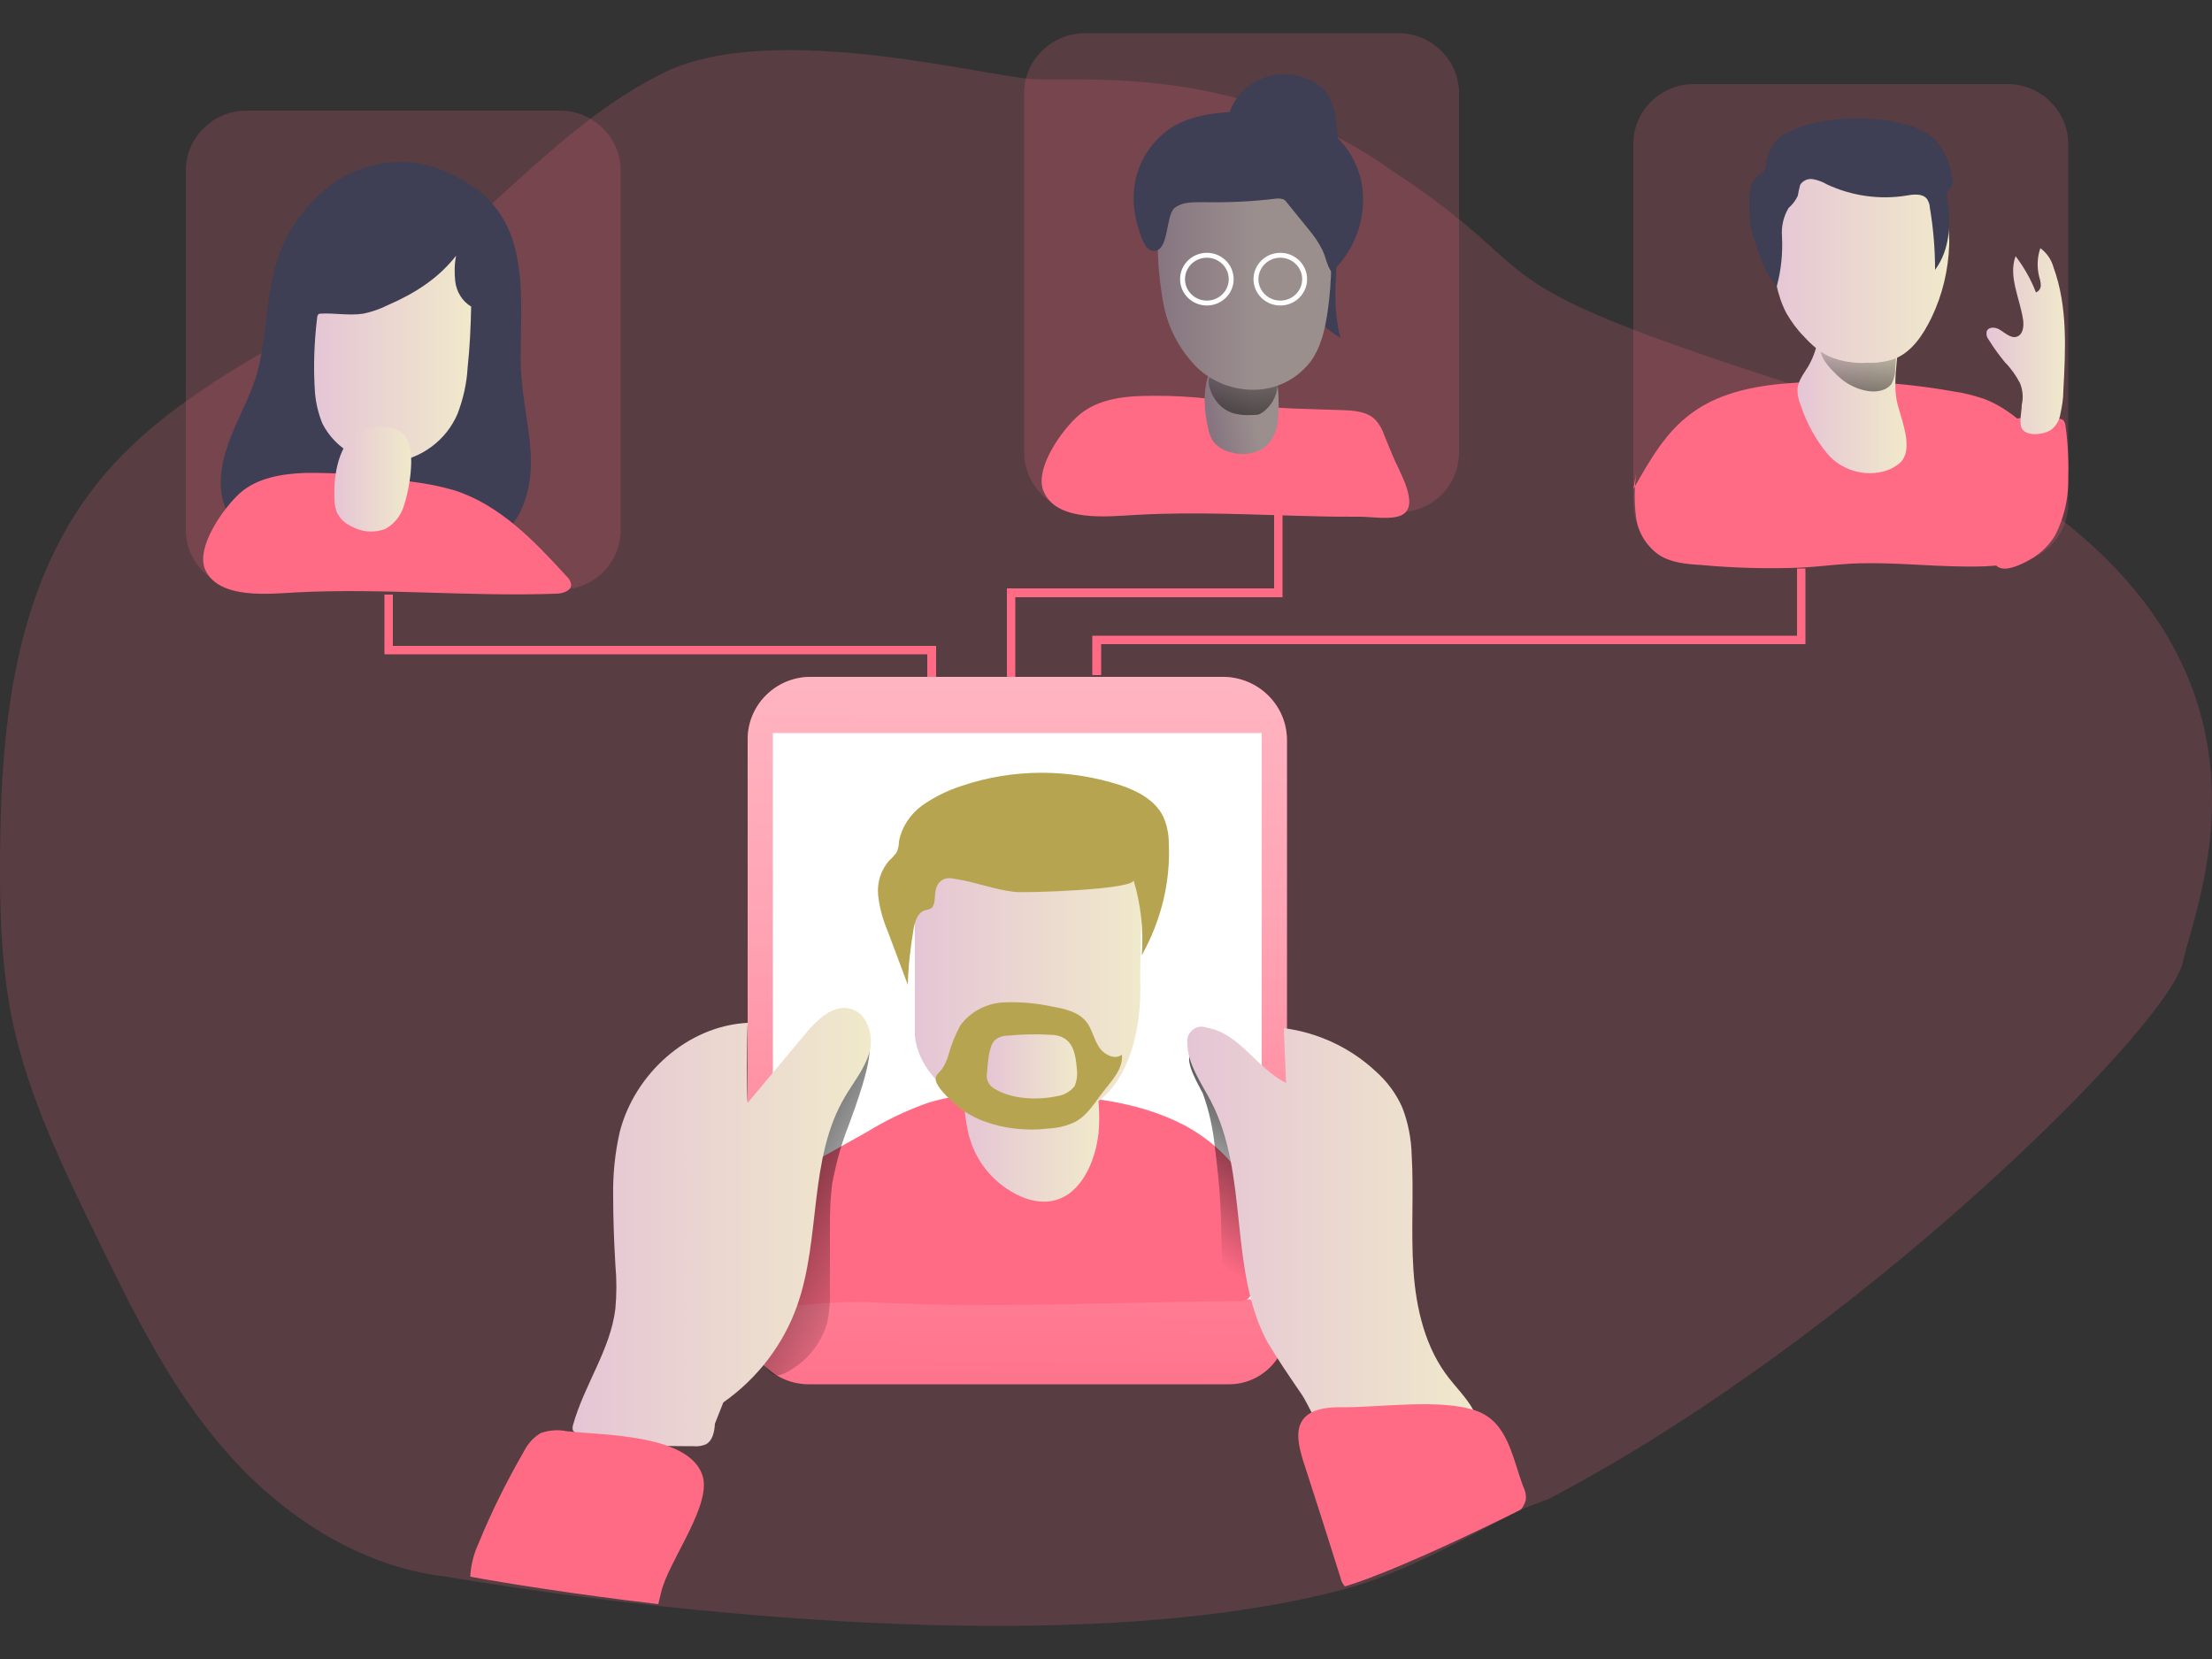 <?xml version="1.0"?>
<svg xmlns="http://www.w3.org/2000/svg" xmlns:xlink="http://www.w3.org/1999/xlink" version="1.1" width="600" height="450" viewBox="0 0 600 450"><rect x="0" y="0" width="600" height="450" fill="#333333" stroke="none"/><svg xmlns:xlink="http://www.w3.org/1999/xlink" enable-background="new 0 0 500 500" viewBox="0 0 500 500" width="600" height="600" x="0" y="-75"><linearGradient id="a"><stop offset="0" stop-color="#e5c5d5"/><stop offset=".42" stop-color="#ead4d1"/><stop offset="1" stop-color="#f0e9cb"/></linearGradient><linearGradient id="b" gradientTransform="matrix(1 0 0 -1 -57.74 -316.912)" gradientUnits="userSpaceOnUse" x1="464.139" x2="488.771" xlink:href="#a" y1="-466.833" y2="-466.833"/><linearGradient id="c"><stop offset="0" stop-opacity="0"/><stop offset=".99"/></linearGradient><linearGradient id="d" gradientTransform="matrix(1 0 0 -1 -57.74 -316.912)" gradientUnits="userSpaceOnUse" x1="477.882" x2="477.961" xlink:href="#c" y1="-453.011" y2="-486.092"/><linearGradient id="e" gradientTransform="matrix(1 0 0 -1 -57.74 -316.912)" gradientUnits="userSpaceOnUse" x1="457.175" x2="498.234" xlink:href="#a" y1="-435.647" y2="-435.647"/><linearGradient id="f" gradientTransform="matrix(1 0 0 -1 -57.74 -316.912)" gradientUnits="userSpaceOnUse" x1="506.779" x2="524.765" xlink:href="#a" y1="-456.606" y2="-456.606"/><linearGradient id="g" gradientTransform="matrix(1 0 0 -1 -57.74 -316.912)" gradientUnits="userSpaceOnUse" x1="128.561" x2="164.147" xlink:href="#a" y1="-460.438" y2="-460.438"/><linearGradient id="h" gradientTransform="matrix(1 0 0 -1 -57.74 -316.912)" gradientUnits="userSpaceOnUse" x1="133.256" x2="150.684" xlink:href="#a" y1="-487.653" y2="-487.653"/><linearGradient id="i"><stop offset="0" stop-color="#867580"/><stop offset=".57" stop-color="#9b8f8e"/></linearGradient><linearGradient id="j" gradientTransform="matrix(.982 -.192 -.192 -.982 -961.066 -431.532)" gradientUnits="userSpaceOnUse" x1="1098.094" x2="1115.487" xlink:href="#i" y1="-811.78" y2="-811.78"/><linearGradient id="k" gradientTransform="matrix(1 0 0 -1 -57.74 -316.912)" gradientUnits="userSpaceOnUse" x1="338.498" x2="339.273" xlink:href="#c" y1="-454.492" y2="-494.098"/><linearGradient id="l" gradientTransform="matrix(1 0 0 -1 -57.74 -316.912)" gradientUnits="userSpaceOnUse" x1="319.342" x2="358.633" xlink:href="#i" y1="-441.165" y2="-441.165"/><linearGradient id="m" gradientTransform="matrix(1 0 0 -1 0 -302.102)" gradientUnits="userSpaceOnUse" x1="229.185" x2="232.287" y1="-703.617" y2="-289.828"><stop offset=".02" stop-color="#fff" stop-opacity="0"/><stop offset=".32" stop-color="#fff" stop-opacity=".39"/><stop offset=".68" stop-color="#fff" stop-opacity=".68"/><stop offset="1" stop-color="#fff"/></linearGradient><linearGradient id="n" gradientTransform="matrix(1 0 0 -1 -57.74 -316.912)" gradientUnits="userSpaceOnUse" x1="329.676" x2="359.459" xlink:href="#c" y1="-662.769" y2="-619.952"/><linearGradient id="o" gradientTransform="matrix(1 0 0 -1 -57.74 -316.912)" gradientUnits="userSpaceOnUse" x1="264.051" x2="207.495" xlink:href="#c" y1="-663.392" y2="-632.62"/><linearGradient id="p" gradientTransform="matrix(1 0 0 -1 -57.74 -316.912)" gradientUnits="userSpaceOnUse" x1="187.147" x2="254.586" xlink:href="#a" y1="-656.843" y2="-656.843"/><linearGradient id="q" gradientTransform="matrix(1 0 0 -1 -57.74 -316.912)" gradientUnits="userSpaceOnUse" x1="326.168" x2="392.139" xlink:href="#a" y1="-658.016" y2="-658.016"/><linearGradient id="r" gradientTransform="matrix(1 0 0 -1 -57.74 -316.912)" gradientUnits="userSpaceOnUse" x1="275.419" x2="306.149" xlink:href="#a" y1="-630.239" y2="-630.239"/><linearGradient id="s" gradientTransform="matrix(1 0 0 -1 -57.74 -316.912)" gradientUnits="userSpaceOnUse" x1="264.503" x2="315.923" xlink:href="#a" y1="-601.508" y2="-601.508"/><linearGradient id="t" gradientTransform="matrix(1 0 0 -1 -57.74 -316.912)" gradientUnits="userSpaceOnUse" x1="280.842" x2="301.258" xlink:href="#a" y1="-620.509" y2="-620.509"/><g fill="#ff6b85"><path d="m493.4 280c-3.1 14.5-74.1 85.2-143.5 121.4l-6.1 2.3c-13.8 7.2-27.2 14.6-39.8 18-46.1 12.3-111.2 8.6-155.2 3.8-19.5-2.1-34.8-4.5-42.5-5.7-3.5-.6-5.4-.9-5.4-.9-19.9-2.3-37.3-14-49.9-28.4s-20.9-31.5-29.1-48.3c-7.6-15.6-15.2-31.3-18.9-48-2.7-12.6-3.1-25.5-3-38.4.2-30.1 3.4-62.1 23.4-85.8 22.6-26.7 61.4-37.2 87.4-61.1 14.7-13.5 25.2-22.7 37.2-28.9 24-13.8 73.6-.3 85.8.4 13.3.4 47.8-2.9 80.9 20.7 37.6 24.8 15.2 23.9 86.8 47.1 128.9 41.6 95.7 114.4 91.9 131.8z" opacity=".18"/><path d="m382.9 81.5h70.9c7.5 0 13.7 6.1 13.7 13.5v81.3c0 7.5-6.1 13.5-13.7 13.5h-70.9c-7.5 0-13.7-6.1-13.7-13.5v-81.3c0-7.5 6.2-13.5 13.7-13.5z" opacity=".18"/><path d="m55.7 87.5h70.9c7.5 0 13.7 6.1 13.7 13.5v81.3c0 7.5-6.1 13.5-13.7 13.5h-70.9c-7.5 0-13.7-6.1-13.7-13.5v-81.3c0-7.4 6.2-13.5 13.7-13.5z" opacity=".18"/><path d="m369.2 173.1c3.6-6.4 7.3-13 13.3-17.3 6.7-4.9 15.3-6.3 23.6-6.8 11.9-.8 23.8-.1 35.6 2 2.2.3 4.4.9 6.6 1.6 5.2 1.9 9.5 5.8 13.3 9.8 1.5 1.5 2.6 3.2 3.5 5 .9 2.9 1.1 6 .5 9-.4 3.1-1 6.3-2.9 8.8-3.1 4.1-8.8 5.1-13.9 5.3-10.1.4-20.2-1.1-30.3-.6-3.8.2-7.5.7-11.3.9-7.6.3-15.2.1-22.8-.6-3.3-.2-6.8-.5-9.6-2.4-2.8-2.1-4.6-5.1-5-8.5-.4-3.3-.4-6.7.1-10.1"/></g><path d="m411 138.6c-.3 2.3-1 4.5-2.2 6.6-1 1.7-2.4 3.3-2.5 5.4 0 1.3.3 2.5.8 3.7 1.3 3.9 3.3 7.5 5.9 10.7 3.2 3.8 8.5 5.4 13.3 3.9 1.2-.4 2.3-1 3.2-1.8 2.9-2.8.8-8.4-.5-12.9-1.7-5.9 1-14.6 0-18.2-.3-1.6-1.1-3.1-2.2-4.2-1.3-1.1-3-1.5-4.7-1.2-5.2.6-10 5-12.2 11" fill="url(#b)"/><path d="m422.3 150.9c1.9.3 4.2-.1 5.3-1.7.5-1 .8-2.1.8-3.2l.4-6.4c-1.2.7-2.6 1.1-4 1-2.3.1-4.6.1-6.8.1-1.5 0-4.6-.7-5.9.3-2.1 1.7 3.5 6.8 4.8 7.7 1.6 1.1 3.4 1.9 5.4 2.2z" fill="url(#d)"/><path d="m401.5 126.7c.5 2.3 1.2 4.5 2.3 6.6 1.1 1.9 2.4 3.7 4 5.3 1.6 1.8 3.5 3.4 5.7 4.5 2.7 1.1 5.7 1.6 8.6 1.4 2 .1 4-.2 5.9-.8 4.1-1.5 6.7-5.5 8.6-9.4 2.5-5.2 3.8-10.8 4-16.5.1-5.7-1.4-11.4-4.3-16.4-1.5-2.6-3.7-4.8-6.3-6.3-3.1-1.5-6.5-2.2-10-2-2.1-.1-4.3.2-6.4.7-3.3 1.1-6.2 3-8.6 5.5-1.4 1.4-2.6 2.9-3.6 4.7-3.5 6.9-1.6 15.4.1 22.7z" fill="url(#e)"/><path d="m402.8 116c.2 3.8-.2 7.6-1.2 11.3-2.1-2.7-3.6-5.7-4.5-9-.7-1.7-1.2-3.6-1.5-5.4-.2-1.6-.2-3.2-.2-4.8 0-1.2.1-2.3.4-3.4s1-2.1 1.9-2.8c.4-.2.7-.4 1-.7.3-.4.4-.8.4-1.3.4-3.1 2-6.2 4.9-7.4 1.5-.8 3.2-1.4 4.8-1.9 6.5-1.6 13.3-1.8 19.8-.5 3.5.7 7.1 2 9.4 4.7 1.7 2.2 2.8 4.8 3.2 7.5.3.9.3 1.8-.2 2.6-.3.3-.6.6-.8.9-.2.5-.2 1-.1 1.5 1 5.5.7 11.6-2.7 16.2 0-4.8-.4-9.5-1.2-14.2 0-.6-.3-1.3-.6-1.8-1-1.3-3-1.1-4.6-.8-6.1 1-12.4.1-18-2.5-1-.6-2.1-1-3.2-1.2s-2.3.3-2.9 1.3c-.2.8-.4 1.6-.5 2.4-.5 1.1-1.2 2-2.1 2.8-1.1 1.8-1.7 4.1-1.5 6.5z" fill="#3e3e54"/><path d="m452.9 162.4c-.2-1.5.2-3 1.1-4.3 1-.8 2.2-1.2 3.5-1.1 2.5-.2 5.1-.1 7.6.1.4 0 .8.1 1.2.3.4.4.6 1 .6 1.5.6 4.1.7 8.3.6 12.4 0 4.2-1 8.3-2.9 12.1-1.3 2.2-3.2 4.1-5.4 5.4-1.7 1-5.3 2.9-7.3 2-2.4-1.1-.9-4.8-.6-6.6.6-3.4 1-6.8 1.3-10.2.2-3.8.3-7.8.3-11.6z" fill="#ff6b85"/><path d="m456.6 149.1c-.9-1.7-2-3.3-3.4-4.7-1.3-1.6-2.5-3.2-3.6-5-.5-.6-.7-1.3-.5-2.1.4-.9 1.8-.9 2.7-.4 1.3.7 2.7 2.2 4.1 1.7s1.6-2.3 1.4-3.8c-.7-4.8-3.4-9.8-1.7-14.4 1.9 2.5 3.5 5.3 4.6 8.2.7-.3 1.1-.9 1.1-1.6s-.2-1.4-.4-2.1c-.5-2.1-.4-4.3.3-6.3 1.5 1.1 2.5 2.6 3 4.4 3.2 8.8 2.7 18.5 2.2 27.8 0 1.8-.3 3.6-.7 5.4-.2 1.3-.9 2.5-2 3.4-1.6 1.2-6 1.7-6.8-.5-.5-1.3.1-3.7.1-5.1.4-1.7.2-3.4-.4-4.9z" fill="url(#f)"/><path d="m104.5 103.2c-2.7-1.6-5.5-2.8-8.5-3.5-7.7-1.6-15.8.3-22 5.2-6.1 4.9-10.4 11.7-12.1 19.3-2 7.8-1.7 16-4.1 23.7-1.6 5-4.3 9.6-6.1 14.6s-2.7 10.6-.5 15.4 7 7.9 12 9.4 10.4 1.4 15.7 1.4l12.8-.1c8.1 0 17.3-.5 22.9-6.2 4.6-4.7 5.8-11.8 5.3-18.3s-2.1-12.9-2.2-19.5c-.1-15.8 2.6-32.7-13.2-41.4z" fill="#3e3e54"/><path d="m54.3 173.9c3.9-3.4 9.4-4.3 14.6-4.5 8.1-.1 16.3.6 24.3 2 3.2.4 6.3 1 9.4 1.9 10.4 3.3 18.2 11.5 25.5 19.5.5.4.8 1 1 1.7.1 1.6-2 2.2-3.5 2.2-19.5.7-39.1-1.3-58.6-.3-5.9.3-17.5 1.7-20.6-5.1-2.3-5.1 4.3-14.2 7.9-17.4z" fill="#ff6b85"/><path d="m87.6 131.5c-1.8.9-3.6 1.5-5.5 1.9-3.2.5-6.5-.2-9.7 0-.2 0-.4.1-.5.2-.1.2-.2.4-.2.6-.7 5.7-.9 11.4-.5 17.1.2 2.4.8 4.8 1.7 7 3 5.8 9.2 9.3 15.8 8.7 6.5-.8 12.1-4.9 14.7-10.9 1.3-3.4 2.1-6.9 2.3-10.5.5-4.6.7-9.2.8-13.8-2-1.2-3.3-3.3-3.6-5.7-.2-1.9-.2-3.9.2-5.8-4.1 5.2-9.3 8.5-15.5 11.2z" fill="url(#g)"/><path d="m91.3 176.8c-.7 2.3-2.2 4.2-4.3 5.3-2.5.9-5.2.7-7.5-.6-1.4-.6-2.5-1.6-3.2-2.9-.5-1-.7-2.2-.7-3.3-.1-2.1 0-4.3.4-6.4.6-3.2 1.8-6.4 4.4-8.3 2.9-2.2 9.3-2.5 11.5.9 2.1 3.5.6 11.8-.6 15.3z" fill="url(#h)"/><path d="m245.2 70h70.9c7.5 0 13.7 6.1 13.7 13.5v81.3c0 7.5-6.1 13.5-13.7 13.5h-70.9c-7.5 0-13.7-6.1-13.7-13.5v-81.3c-0-7.4 6.2-13.5 13.7-13.5z" fill="#ff6b85" opacity=".18"/><path d="m243.8 156.4c3.9-3.4 9.4-4.3 14.6-4.4 7.6-.2 15.3.4 22.8 1.8 7.3 1.2 14.8 1.1 22.2 1.4 2.7.1 5.6.3 7.5 2.2.9 1 1.6 2.2 2 3.5l1.9 4.6c1.3 3.3 6.3 11.2 2.1 13.4-2.2 1.2-6.9.4-9.4.4-3.3 0-6.6 0-10-.1-13.6-.3-27.2-1.1-40.9-.3-5.9.3-17.5 1.7-20.6-5.1-2.5-5.2 4.2-14.3 7.8-17.4z" fill="#ff6b85"/><path d="m283.2 81.3c4-2.5 9.1-2.7 13.3-.5 1.4.7 2.7 1.8 3.6 3.1 1.2 2.1 1.9 4.5 2 7 .9 8.3 1.1 16.8.5 25.1-.5 7.6-1.6 15.5.4 22.9-5.2-3.3-9.4-7.9-12.3-13.2s-5.3-10.9-7.1-16.7c-1.8-5.4-3.1-10.9-5.5-16-2-4.3 1.5-9.5 5.1-11.7z" fill="#3e3e54"/><path d="m288.8 157.9c-.2 2.3-1.4 4.5-3.2 5.9-2.2 1.4-5 1.7-7.5.9-1.4-.3-2.7-1.1-3.7-2.2-.7-.9-1.1-2-1.3-3.1-.5-2.1-.8-4.2-.8-6.4 0-3.2.6-6.6 2.7-9 2.4-2.6 8.6-4.3 11.4-1.3s2.9 11.6 2.4 15.2z" fill="url(#j)"/><path d="m274.6 152.7c1 1.6 2.6 2.8 4.5 3.3 1.3.3 2.6.4 4 .3.4 0 .9 0 1.3-.1s.7-.3 1-.5c2.5-1.8 3.8-4.9 3.3-7.9 0-.3-5.4-.7-6-.7-2-.2-4.1-.3-6.1-.3-1.2 0-2.9-.1-3.3 1.2-.4 1.4.5 3.5 1.3 4.7z" fill="url(#k)"/><path d="m261.7 116c-.1 5.3.4 10.6 1.4 15.8 1.1 5.2 3.7 10 7.5 13.8 3.5 3.3 8.2 5.1 13.1 5s9.4-2.4 12.4-6.2c2.5-3.3 3.4-7.4 4-11.5 1-7 1.1-14.1.3-21.2-.1-2-.6-3.9-1.5-5.7-1.7-2.8-4.4-5-7.6-6.1-5-1.9-10.5-2.3-15.7-1.1-11.8 2.2-12.9 10.6-13.7 11.1-.3 1.9-.4 4-.2 6.1z" fill="url(#l)"/><path d="m256.3 106c.3-5.9 3.5-11.3 8.4-14.6 4.9-3.1 11-3.6 16.8-3.7 6.1-.1 12.6.2 17.7 3.4 5.7 3.8 9.1 10.1 8.9 16.9-.1 6.1-2.7 11.9-7.1 16-1.1-1.5-1.3-3.4-2.1-5s-1.8-3.1-2.9-4.4l-5.1-6.3c-.2-.3-.4-.5-.7-.7-.6-.2-1.2-.3-1.8-.2-5.6.7-11.2.9-16.8.8-2.2 0-4.6 0-6.2 1.4-2 1.9-1.1 10.1-4.9 9.6-1.9-.3-2.8-4-3.3-5.5-.7-2.5-1.1-5.1-.9-7.7z" fill="#3e3e54"/><ellipse cx="272.8" cy="125.6" fill="none" rx="5.5" ry="5.4" stroke="#fff" stroke-miterlimit="10" stroke-width="1.11"/><ellipse cx="289.4" cy="125.6" fill="none" rx="5.5" ry="5.4" stroke="#fff" stroke-miterlimit="10" stroke-width="1.11"/><path d="m229.5 217.9h-1.9v-22.4h60.4v-17.1h1.9v19.1h-60.4z" fill="#ff6b85"/><path d="m248.9 215.1h-2v-8.9h159.3v-15.2h1.9v17.1h-159.2z" fill="#ff6b85"/><path d="m211.6 217.4h-2v-7h-122.7v-13.5h1.9v11.6h122.8z" fill="#ff6b85"/><path d="m183.2 215.5h93.2c8 0 14.5 6.4 14.5 14.3v132.6c0 7.2-5.9 13-13.1 13h-95c-7.6 0-13.8-6.1-13.8-13.6v-132.2c0-7.8 6.4-14.1 14.2-14.1z" fill="#ff6b85"/><path d="m183.2 215.5h93.2c8 0 14.5 6.4 14.5 14.3v132.6c0 7.2-5.9 13-13.1 13h-95c-7.6 0-13.8-6.1-13.8-13.6v-132.2c0-7.8 6.4-14.1 14.2-14.1z" fill="url(#m)"/><path d="m174.7 228.2h110.5v128h-110.5z" fill="#fff"/><path d="m183.4 325.4 12.5-7c4.4-2.7 9-4.9 13.8-6.6 7.3-2.3 15.1-2.3 22.7-2 12.1.4 24.5 1.4 35.2 7s19.1 16.9 17.8 28.8c-.4 3-1.2 5.9-2.3 8.8-.2.7-.6 1.4-1.2 1.8-.6.3-1.3.5-2 .4-27.4.2-54.9 1.7-82.4.3-7.2-.4-14.4.6-21.7.9-.9 0-1-20.5-.9-22.1.6-5.5 3.9-7.7 8.5-10.3z" fill="#ff6b85"/><path d="m271.9 309.7c1.4 3.9 2.3 8 2.7 12.1.6 4.7 1.1 9.3 1.3 14 .3 6.3 0 12.6 1.1 18.8s3.7 12.4 8.8 16.2c.6.6 1.4.9 2.3.7.9-.3 1.2-1.2 1.5-2.1 3-11.2-.3-22.9-1.8-34.4-.5-5-1.2-10.1-2.2-15-.8-3.4-2.1-6.7-3.7-9.9-1.2-2.6-2.9-4.9-5-6.9-1.2-1.1-6.1-4.5-7.7-2.7-1.6 1.9 1.9 7.5 2.7 9.2z" fill="url(#n)"/><path d="m188.1 330.1c-.4 3.1-.5 6.2-.5 9.3v14.5c.1 2.6-.1 5.3-.7 7.9-1.5 4.8-4.8 8.7-9.3 11-.6.3-1.2.5-1.8.6-1.6 0-2.7-1.6-3.2-3.1-3.3-8.2-3.7-17.2-3.5-25.9.2-8.8.9-17.6-.4-26.3-.3-1.2-.3-2.4.1-3.6.7-1.1 1.7-2 2.9-2.5l13.7-7.2c2.7-1.5 9-11.1 10.9-6.7 1.4 3.3-3.3 15.5-4.4 18.6-1.7 4.2-2.9 8.7-3.8 13.4z" fill="url(#o)"/><path d="m163.5 379.5c7.7-5.4 13.6-13.1 16.7-21.9 5.4-15.3 2.5-33.2 10.8-47.2 2-3.4 4.6-6.5 5.6-10.3.9-3.8-.6-8.6-4.4-9.6s-7.4 2.4-10 5.5l-13.2 15.8c-.2-1.3-.2-13.9 0-18.1-13.6.7-25.5 11.5-28.9 24.6-1.1 4.8-1.6 9.8-1.5 14.7 0 5.1.2 10.3.5 15.4.3 3.3.3 6.6 0 9.9-1.1 9.3-7.1 17.3-9.6 26.4-.1.4-.1.8 0 1.1.2.3.5.6.8.7 3.9 2.1 8.4 2.4 12.8 2.6s9.2.3 13.8.3c.9.1 1.8-.1 2.6-.4 1.6-.8 2-2.9 2.1-4.7" fill="url(#p)"/><path d="m286.5 365.9c-8.9-16.6-4.1-37.8-12.8-54.5-2.2-4.2-5.3-8.4-5.3-13.1-.3-1.8 1-3.4 2.7-3.7.6-.1 1.2 0 1.7.2 7.3 1.2 11.3 9.2 17.9 12.5l-.5-12.4c7.7 1 15 4.4 20.7 9.7 2.6 2.3 4.7 5.1 6.1 8.3 1.3 3.4 2 7 2.1 10.7.5 8.7-.2 17.4.4 26.1s2.7 17.6 8.1 24.4c2.9 3.7 7 7.4 6.6 12.1 0 .4-.1.7-.3 1-.4.3-.9.4-1.3.4-5.2.1-10.4 0-15.7-.1-4.3-.1-12.5 1.1-16.4-.7-2.8-1.3-4.5-6.6-6.4-9.3-2.6-3.8-5.2-7.6-7.6-11.6z" fill="url(#q)"/><path d="m218.9 318.7c1.4 5.9 5.3 10.9 10.7 13.7 3.2 1.7 7 2.4 10.3.9 4.8-2.1 7.7-8.4 8.4-14.6.6-6.2-.6-12.5-1.8-18.6-.2-1.8-.8-3.5-1.9-4.9-.8-.7-1.8-1.2-2.8-1.4-5.6-1.5-17.2-2.9-21.7 2.9-3.6 4.4-2.4 16.9-1.2 22z" fill="url(#r)"/><path d="m206.8 259.3v37.2s.3 16.5 26.9 18.6 24-31.3 24-31.3l.5-27.6s-44.9-6.5-51.4 3.1z" fill="url(#s)"/><path d="m210.7 267.6c-.4.5-1.1.5-1.7.7-1.6.5-2.2 2.5-2.5 4.2-.7 4.2-1.2 8.4-1.3 12.6l-4.5-12c-1.1-2.6-1.9-5.4-2.2-8.2-.3-2.9.6-5.7 2.5-7.9.6-.5 1.1-1.1 1.6-1.7.4-.8.6-1.7.6-2.6.6-3.2 2.5-6.1 5.2-8.1 2.7-1.9 5.7-3.4 8.8-4.4 11.7-4 24.4-4 36.1-.2 3.9 1.3 7.8 3.4 9.6 7 .9 2 1.3 4.1 1.3 6.2.4 8.8-1.8 17.5-6.1 25.2.4-5.7-.2-11.5-1.9-17 .7 2.2-24.7 3-26.9 2.7-4.5-.5-8.7-2.2-13.2-2.9-1.6-.3-2.7-.4-3.8.8-1.5 1.7-.5 4.2-1.6 5.6z" fill="#b7a451"/><path d="m217 294.4c2.2-3.1 5.7-5 9.5-5.3 3.8-.2 7.5.1 11.2.9 2.9.5 6 1.2 7.8 3.4 1.3 1.6 1.7 3.8 2.8 5.6s3.6 3.2 5.3 1.9c.3 3.1-2.2 5.8-4.1 8.2-2 2.5-3.5 5.3-6.3 6.9-2 1-4.1 1.5-6.3 1.6-5.1.6-10.2 0-14.9-1.8-2.2-.9-4.3-2.1-6.1-3.7-1.2-1.1-4.6-4.1-4.4-5.9 0-.8 1.2-1.6 1.6-2.3.6-1 1.1-2.1 1.4-3.3.5-1.9 1.4-4.1 2.5-6.2z" fill="#b7a451"/><path d="m224.7 297.8c.8-.8 1.9-1.2 3-1.2 3.2-.3 6.4-.4 9.6-.2 1.1 0 2.2.2 3.1.7 2.4 1.3 2.8 4.4 3 7 .2 1.3 0 2.7-.5 3.9-1 1.3-2.5 2.1-4.1 2.3-4.3.9-10.1.7-14-1.7-1.3-.7-2-2.2-1.7-3.6.2-1.9.3-5.6 1.6-7.2z" fill="url(#t)"/><path d="m149.4 422.6c-.2.8-.4 1.7-.6 2.5-19.5-2.3-34.8-4.8-42.5-6.2.1-2.6.8-5.2 1.9-7.6 2.9-7.1 6.3-13.9 10.1-20.5.9-1.8 2.2-3.4 4-4.4 1.8-.6 3.8-.8 5.7-.4 7.7.9 27 .6 30.6 9.5 2.9 6.7-7.6 19.8-9.2 27.1z" fill="#ff6b85"/><path d="m344.9 401.5c-.2.8-.6 1.6-1.1 2.2.9-.4-26.8 13.5-39.8 17.4-.5-.6-.9-1.3-1-2-2.8-8.9-5.6-17.7-8.5-26.6-.9-3-1.8-6.6 0-9.1s5.8-2.9 9.2-2.8c8.4 0 22.2-2 30 .8 7.1 2.5 8.1 10.4 10.6 17.1.5 1 .7 2 .6 3z" fill="#ff6b85"/></svg></svg>
